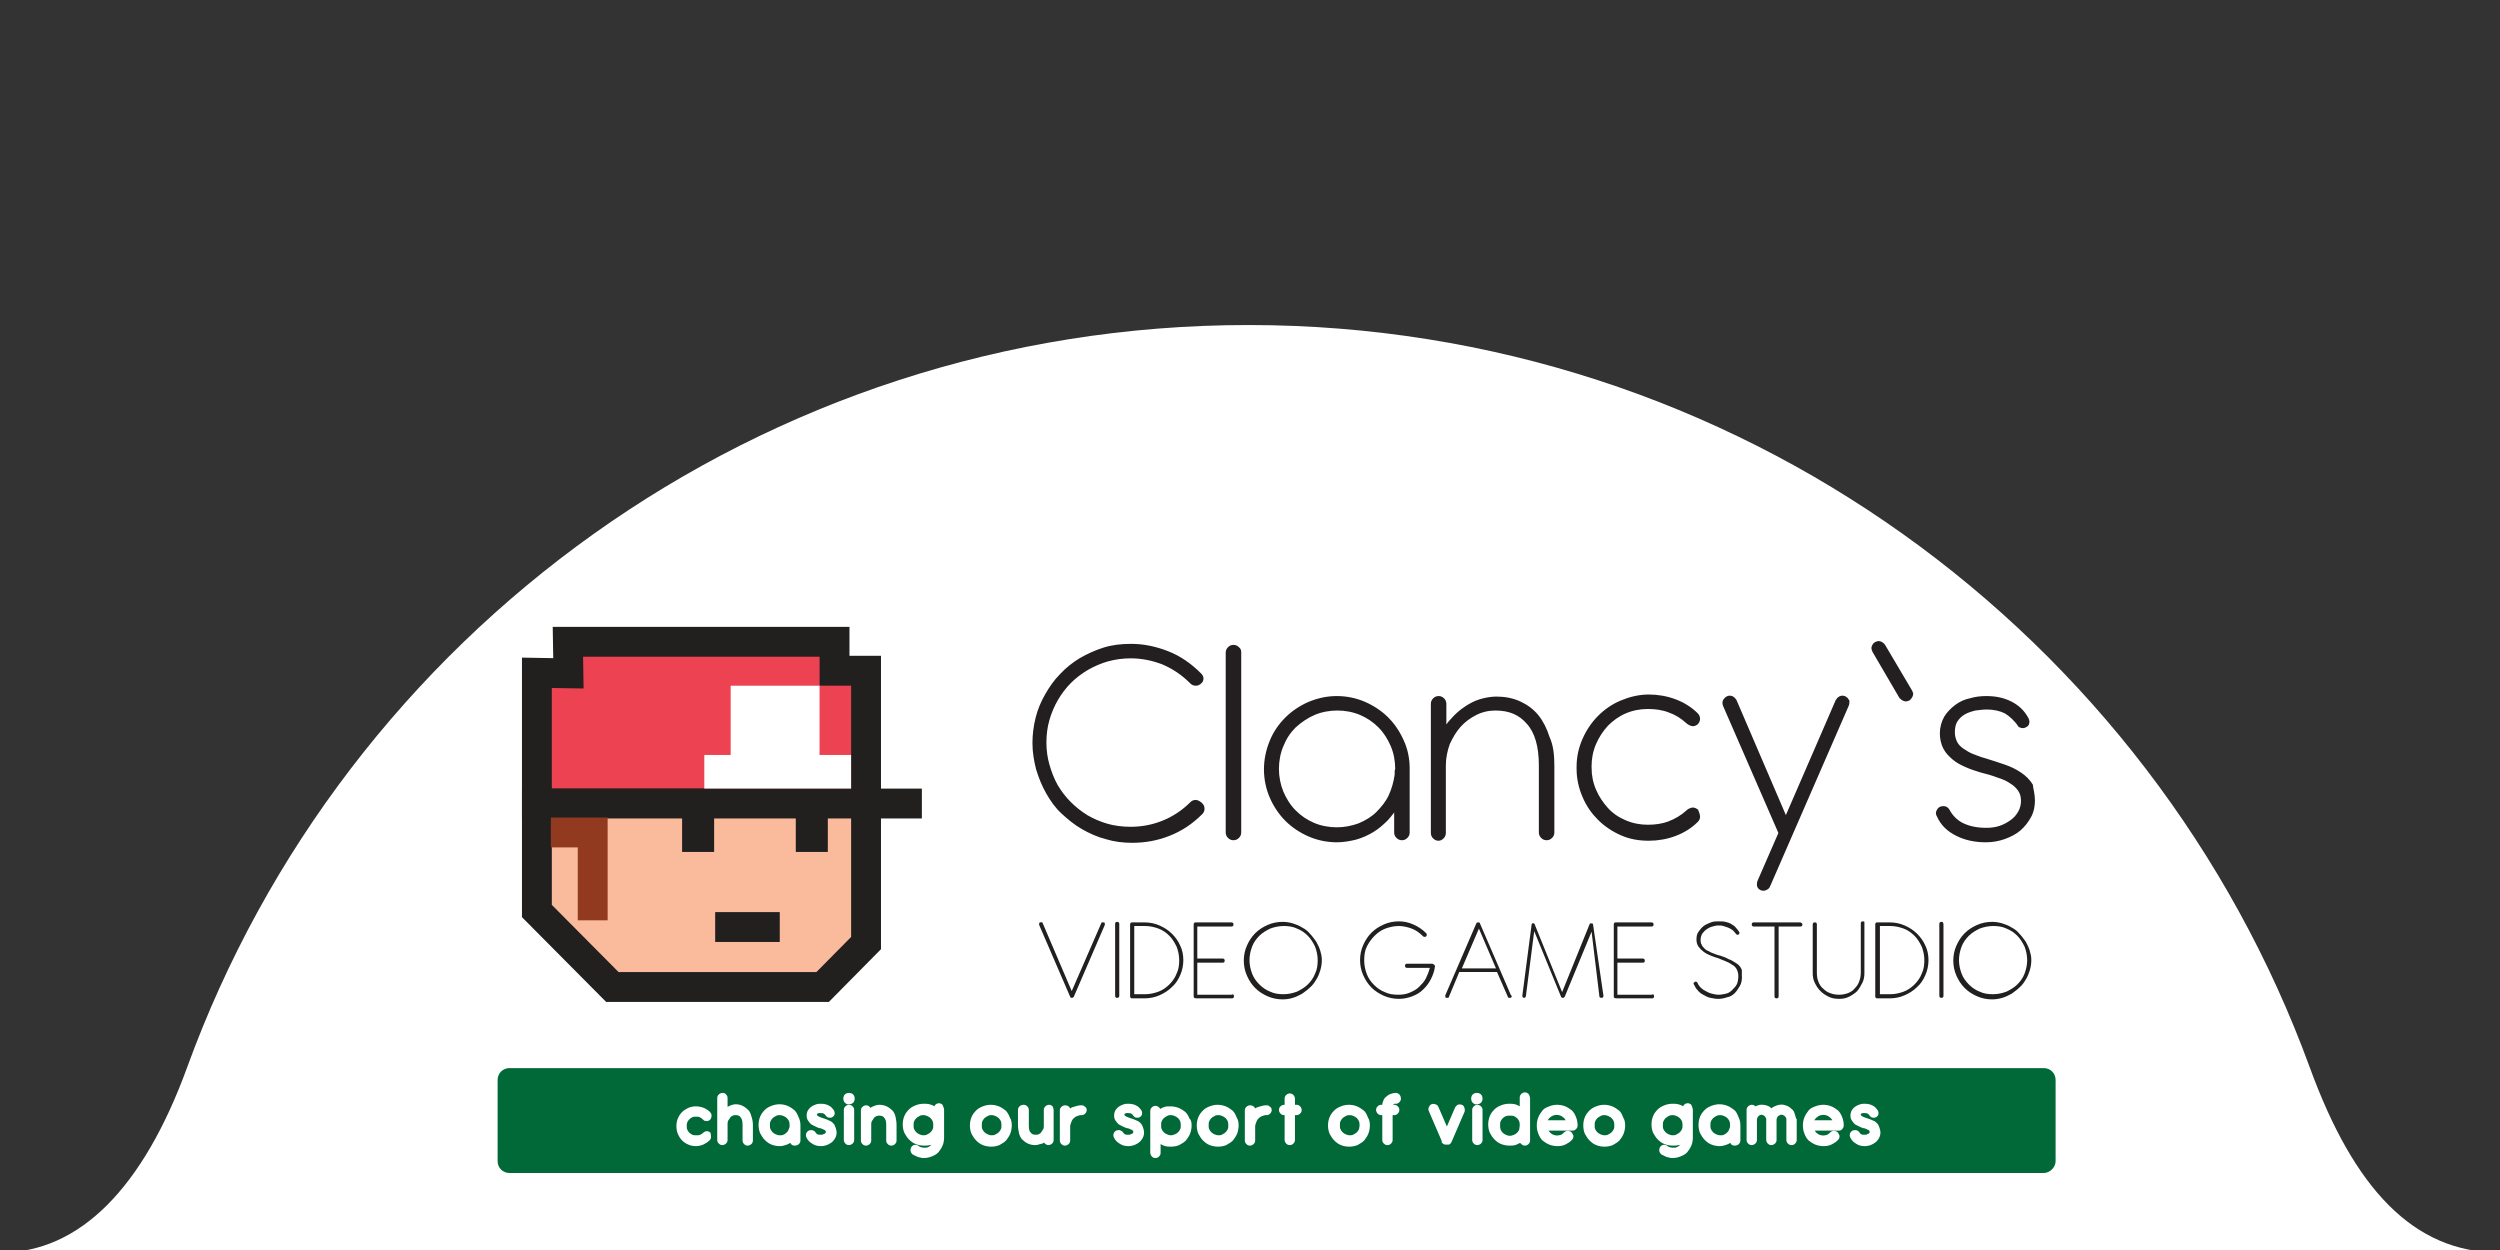 <?xml version="1.0" encoding="utf-8"?>
<!-- Generator: Adobe Illustrator 24.0.1, SVG Export Plug-In . SVG Version: 6.00 Build 0)  -->
<!DOCTYPE svg PUBLIC "-//W3C//DTD SVG 1.1//EN" "http://www.w3.org/Graphics/SVG/1.1/DTD/svg11.dtd">
<svg version="1.1" id="Layer_1" xmlns:x="http://ns.adobe.com/Extensibility/1.0/" xmlns:i="http://ns.adobe.com/AdobeIllustrator/10.0/" xmlns:graph="http://ns.adobe.com/Graphs/1.0/"
	 xmlns="http://www.w3.org/2000/svg" xmlns:xlink="http://www.w3.org/1999/xlink" x="0px" y="0px" viewBox="0 0 483.8 241.9"
	 style="enable-background:new 0 0 483.8 241.9;" xml:space="preserve">
<rect x="0" y="0" width="483.8" height="241.9" fill="#333333" stroke="none"/>
<style type="text/css">
	.st0{display:none;fill:#DF3800;stroke:#000000;stroke-width:1.225;stroke-miterlimit:10;}
	.st1{display:none;fill:#FFFFFF;}
	.st2{fill:#FFFFFF;}
	.st3{fill:#016937;}
	.st4{fill:#ED4251;stroke:#221F1F;stroke-width:5.778;stroke-miterlimit:10;}
	.st5{fill:#FABB9D;stroke:#221F1F;stroke-width:5.778;stroke-miterlimit:10;}
	.st6{fill:none;stroke:#221F1F;stroke-width:5.778;stroke-miterlimit:10;}
	.st7{fill:#FAB891;stroke:#221F1F;stroke-width:6.933;stroke-miterlimit:10;}
	.st8{fill:none;stroke:#913A1F;stroke-width:5.778;stroke-miterlimit:10;}
	.st9{fill:#221F1F;}
	.st10{fill:#231F20;stroke:#231F20;stroke-width:1.001;stroke-miterlimit:10;}
</style>
<rect x="0.1" class="st0" width="483.6" height="242.4"/>
<path class="st1" d="M1.6,282.2c13.8-120.5,116.1-214,240.3-214s226.5,93.6,240.3,214"/>
<path class="st1" d="M0.1,242.4c25.9,0,35.5-70.3,75.9-108.5c43.3-40.8,101.7-65.8,165.9-65.8c67.8,0,129.1,27.9,173,72.8
	c36.5,37.4,48.1,101.4,68.8,101.4"/>
<path class="st1" d="M23,281.4c0-120.7,97.8-218.5,218.5-218.5s218.5,97.8,218.5,218.5"/>
<path class="st2" d="M0.1,242.4c15.3,0,27.6-12.5,36.1-35.8c30.5-83.9,111-143.7,205.4-143.7S416.4,122.8,447,206.6
	c8.5,23.3,20,35.8,36.7,35.8"/>
<g id="logo">
	<g>
		<g>
			<path class="st3" d="M395.5,227H98.6c-1.3,0-2.3-1-2.3-2.3v-15.7c0-1.3,1-2.3,2.3-2.3h296.9c1.3,0,2.3,1,2.3,2.3v15.7
				C397.8,225.9,396.7,227,395.5,227z"/>
		</g>
		<g>
			<path class="st2" d="M137.6,220c0,0.3-0.1,0.5-0.3,0.7c0,0,0,0,0,0c-0.3,0.3-0.8,0.6-1.2,0.8c-0.5,0.2-1,0.3-1.4,0.3
				c-0.5,0-1.1-0.1-1.5-0.3c-0.5-0.2-0.9-0.5-1.2-0.8c-0.4-0.4-0.6-0.8-0.8-1.2c-0.2-0.5-0.3-1-0.3-1.5c0,0,0,0,0,0c0,0,0,0,0-0.1
				c0-0.5,0.1-1.1,0.3-1.5c0.2-0.5,0.5-0.9,0.8-1.2c0.4-0.4,0.8-0.6,1.2-0.8c0.9-0.4,2-0.4,3,0c0.5,0.2,0.9,0.5,1.2,0.8c0,0,0,0,0,0
				c0.2,0.2,0.3,0.4,0.3,0.7c0,0.3-0.1,0.6-0.3,0.8c-0.3,0.3-0.7,0.3-1,0.2c-0.1,0-0.2-0.1-0.3-0.2c0,0-0.1,0-0.1-0.1
				c-0.2-0.2-0.4-0.3-0.6-0.4c-0.2-0.1-0.4-0.1-0.7-0.1c-0.3,0-0.5,0-0.7,0.1c-0.2,0.1-0.4,0.2-0.6,0.4c-0.2,0.2-0.3,0.4-0.4,0.6
				c-0.1,0.2-0.1,0.5-0.1,0.7c0,0,0,0,0,0c0,0,0,0,0,0c0,0.3,0,0.5,0.1,0.7c0.1,0.2,0.2,0.4,0.4,0.6s0.4,0.3,0.6,0.4
				c0.2,0.1,0.5,0.1,0.8,0.1c0.2,0,0.5,0,0.7-0.1c0.2-0.1,0.4-0.2,0.6-0.4c0,0,0,0,0,0c0.1-0.1,0.2-0.2,0.3-0.2
				c0.4-0.2,0.7-0.1,1.1,0.2C137.5,219.4,137.6,219.7,137.6,220z"/>
			<path class="st2" d="M145.7,217.7v3c0,0.3-0.1,0.5-0.3,0.7c-0.2,0.2-0.5,0.3-0.7,0.3c-0.3,0-0.5-0.1-0.7-0.3
				c-0.2-0.2-0.3-0.4-0.3-0.7v-3c0-0.7-0.1-1.2-0.4-1.5c-0.1-0.2-0.4-0.4-0.9-0.4c-0.2,0-0.4,0-0.6,0.1c-0.2,0.1-0.4,0.2-0.5,0.4
				c-0.1,0.2-0.3,0.4-0.4,0.6c-0.1,0.2-0.1,0.5-0.1,0.7v3c0,0.3-0.1,0.5-0.3,0.7c-0.2,0.2-0.5,0.3-0.7,0.3c-0.3,0-0.5-0.1-0.7-0.3
				c-0.2-0.2-0.3-0.4-0.3-0.7v-8.1c0-0.3,0.1-0.5,0.3-0.7c0.2-0.2,0.5-0.3,0.7-0.3c0.3,0,0.6,0.1,0.7,0.3c0.2,0.2,0.3,0.4,0.3,0.7
				v1.7c0.2-0.1,0.4-0.2,0.6-0.3c0.3-0.1,0.6-0.2,1-0.2c0.5,0,0.9,0.1,1.3,0.3c0.4,0.2,0.8,0.5,1.1,0.8c0.3,0.3,0.5,0.8,0.6,1.2
				C145.6,216.6,145.7,217.1,145.7,217.7z"/>
			<path class="st2" d="M154.9,217.8v2.9c0,0.3-0.1,0.5-0.3,0.7c-0.2,0.2-0.5,0.3-0.8,0.3c-0.3,0-0.6-0.1-0.7-0.3
				c-0.1-0.1-0.1-0.1-0.1-0.2c0,0,0,0-0.1,0c-0.3,0.2-0.6,0.3-0.9,0.4c-0.3,0.1-0.7,0.2-1.1,0.2c-0.5,0-1.1-0.1-1.6-0.3
				c-0.5-0.2-0.9-0.5-1.3-0.9s-0.6-0.8-0.9-1.3c-0.2-0.5-0.3-1-0.3-1.6c0-0.6,0.1-1.1,0.3-1.6c0.2-0.5,0.5-0.9,0.9-1.3
				c0.4-0.4,0.8-0.6,1.3-0.8c1-0.4,2.1-0.4,3.1,0c0.5,0.2,0.9,0.5,1.3,0.8c0.4,0.4,0.6,0.8,0.8,1.3
				C154.8,216.7,154.9,217.2,154.9,217.8z M152.8,217.8c0-0.3,0-0.5-0.1-0.8c-0.1-0.2-0.2-0.4-0.4-0.6c-0.2-0.2-0.4-0.3-0.6-0.4
				c-0.2-0.1-0.5-0.2-0.8-0.2c-0.3,0-0.5,0-0.8,0.2c-0.2,0.1-0.4,0.2-0.6,0.4c-0.2,0.2-0.3,0.4-0.4,0.6c-0.1,0.2-0.1,0.5-0.1,0.8
				c0,0.3,0,0.5,0.1,0.7c0.1,0.2,0.2,0.4,0.4,0.6c0.2,0.2,0.4,0.3,0.6,0.4c0.2,0.1,0.5,0.2,0.8,0.2c0.3,0,0.5,0,0.7-0.1
				c0.2-0.1,0.4-0.2,0.6-0.4c0.2-0.2,0.3-0.3,0.4-0.6c0.1-0.2,0.2-0.4,0.2-0.7c0,0,0-0.1,0-0.1C152.8,217.9,152.8,217.9,152.8,217.8
				C152.8,217.8,152.8,217.8,152.8,217.8z"/>
			<path class="st2" d="M161.9,219.2c0,0.4-0.1,0.7-0.3,1.1c-0.2,0.3-0.4,0.6-0.7,0.8c-0.3,0.2-0.6,0.4-0.9,0.5
				c-0.3,0.1-0.7,0.2-1.1,0.2c-0.6,0-1.1-0.1-1.6-0.4c-0.5-0.3-0.9-0.6-1.2-1.2c-0.1-0.2-0.2-0.5-0.1-0.8c0.1-0.3,0.3-0.5,0.5-0.6
				c0.2-0.1,0.4-0.1,0.7-0.1c0.2,0.1,0.5,0.2,0.6,0.4c0,0,0,0.1,0.1,0.1c0.1,0.2,0.2,0.3,0.3,0.3c0.2,0.1,0.4,0.1,0.7,0.1
				c0.1,0,0.3,0,0.4-0.1c0.1,0,0.2-0.1,0.3-0.1c0.1-0.1,0.1-0.1,0.2-0.2c0,0,0-0.1,0-0.2c0,0,0-0.1,0-0.1c0-0.1-0.1-0.1-0.2-0.2
				c-0.1-0.1-0.3-0.1-0.4-0.2c-0.2-0.1-0.5-0.2-0.7-0.2c0,0,0,0,0,0c-0.3-0.1-0.5-0.2-0.7-0.3c-0.3-0.1-0.5-0.3-0.8-0.4
				c-0.2-0.2-0.4-0.4-0.6-0.7c-0.2-0.3-0.3-0.6-0.3-1c0-0.4,0.1-0.8,0.3-1.1c0.2-0.3,0.4-0.5,0.7-0.7c0.3-0.2,0.6-0.3,0.9-0.4
				c0.3-0.1,0.6-0.1,0.9-0.1c0.5,0,1,0.1,1.4,0.3c0.5,0.2,0.8,0.6,1.1,1c0.2,0.4,0.2,0.9-0.2,1.2c-0.1,0.1-0.3,0.2-0.5,0.2
				c-0.3,0-0.5,0-0.7-0.2c-0.1-0.1-0.1-0.1-0.2-0.2c-0.1-0.2-0.2-0.3-0.4-0.4c-0.2-0.1-0.5-0.1-0.9-0.1c-0.1,0-0.2,0.1-0.3,0.1
				c0,0-0.1,0.1-0.1,0.1c0,0,0,0,0,0.1c0,0.1,0,0.1,0,0.1c0,0,0.1,0.1,0.1,0.1c0.1,0.1,0.2,0.1,0.3,0.2c0.2,0.1,0.3,0.1,0.5,0.2
				c0.3,0.1,0.6,0.2,0.9,0.3c0.3,0.1,0.6,0.3,0.9,0.4c0.3,0.2,0.5,0.4,0.7,0.7C161.8,218.4,161.9,218.8,161.9,219.2z"/>
			<path class="st2" d="M163.5,213.4c-0.2-0.2-0.3-0.5-0.3-0.8c0-0.3,0.1-0.6,0.3-0.8c0.2-0.2,0.5-0.3,0.8-0.3
				c0.3,0,0.6,0.1,0.8,0.3c0.2,0.2,0.3,0.5,0.3,0.8c0,0.3-0.1,0.6-0.3,0.8c-0.2,0.2-0.5,0.3-0.8,0.3
				C164,213.8,163.7,213.6,163.5,213.4z M165,214.1c0.2,0.2,0.3,0.4,0.3,0.7v5.8c0,0.3-0.1,0.5-0.3,0.7c-0.2,0.2-0.5,0.3-0.7,0.3
				c-0.3,0-0.5-0.1-0.7-0.3c-0.2-0.2-0.3-0.4-0.3-0.7v-5.8c0-0.3,0.1-0.5,0.3-0.7c0.2-0.2,0.5-0.3,0.7-0.3
				C164.6,213.8,164.8,213.9,165,214.1z"/>
			<path class="st2" d="M173.5,217.7v3c0,0.3-0.1,0.5-0.3,0.7c-0.2,0.2-0.5,0.3-0.7,0.3c-0.3,0-0.5-0.1-0.7-0.3
				c-0.2-0.2-0.3-0.4-0.3-0.7v-3c0-0.7-0.1-1.1-0.4-1.4c-0.1-0.2-0.4-0.4-0.9-0.4c-0.2,0-0.4,0-0.6,0.1c-0.2,0.1-0.4,0.2-0.5,0.4
				c-0.1,0.2-0.3,0.4-0.4,0.6c-0.1,0.2-0.1,0.5-0.1,0.7v3c0,0.3-0.1,0.5-0.3,0.7c-0.2,0.2-0.5,0.3-0.7,0.3c-0.3,0-0.5-0.1-0.7-0.3
				c-0.2-0.2-0.3-0.4-0.3-0.7v-5.8c0-0.3,0.1-0.5,0.3-0.7c0.2-0.2,0.5-0.3,0.7-0.3c0.3,0,0.5,0.1,0.7,0.3c0.1,0.1,0.1,0.1,0.1,0.2
				c0.2-0.1,0.5-0.3,0.8-0.4c0.3-0.1,0.6-0.2,1-0.2c0.5,0,0.9,0.1,1.4,0.3c0.4,0.2,0.8,0.5,1.1,0.8c0.3,0.3,0.5,0.8,0.6,1.2
				C173.4,216.6,173.5,217.1,173.5,217.7z"/>
			<path class="st2" d="M182.7,214.8v5.3c0,0.6-0.1,1.2-0.3,1.6c-0.2,0.5-0.5,0.9-0.8,1.3c-0.4,0.4-0.8,0.6-1.3,0.8
				c-0.5,0.2-1,0.3-1.5,0.3c-0.2,0-0.5,0-0.7-0.1c-0.2,0-0.5-0.1-0.7-0.2c-0.2-0.1-0.4-0.2-0.6-0.3c0,0,0,0,0,0
				c-0.1,0-0.2-0.1-0.3-0.2l0,0c-0.2-0.2-0.3-0.5-0.3-0.7c0-0.3,0.1-0.6,0.3-0.8c0.3-0.3,0.7-0.3,1-0.2c0.1,0,0.2,0.1,0.3,0.2
				c0.2,0.1,0.3,0.2,0.4,0.2c0.3,0.1,0.5,0.1,0.7,0.1c0.3,0,0.5,0,0.7-0.1c0.2-0.1,0.4-0.2,0.6-0.4c0,0,0,0,0.1-0.1
				c-0.1,0.1-0.3,0.1-0.4,0.1c-0.3,0.1-0.7,0.1-1.1,0.1c-0.5,0-1.1-0.1-1.6-0.3c-0.5-0.2-0.9-0.5-1.3-0.9c-0.4-0.4-0.6-0.8-0.9-1.3
				c-0.2-0.5-0.3-1-0.3-1.6c0-0.6,0.1-1.1,0.3-1.6c0.2-0.5,0.5-0.9,0.9-1.3c0.4-0.4,0.8-0.6,1.3-0.8c0.5-0.2,1-0.3,1.6-0.3
				c0.4,0,0.7,0,1.1,0.1c0.3,0.1,0.7,0.2,0.9,0.4c0,0,0,0,0,0c0.1-0.1,0.1-0.2,0.2-0.3c0.4-0.4,1-0.4,1.4,0
				C182.6,214.3,182.7,214.5,182.7,214.8z M180.6,217.8c0-0.3,0-0.5-0.1-0.8c-0.1-0.2-0.2-0.4-0.4-0.6c-0.2-0.2-0.4-0.3-0.6-0.4
				c-0.2-0.1-0.5-0.2-0.8-0.2c-0.3,0-0.5,0-0.8,0.2c-0.2,0.1-0.4,0.2-0.6,0.4c-0.2,0.2-0.3,0.4-0.4,0.6c-0.1,0.2-0.1,0.5-0.1,0.8
				c0,0.3,0,0.5,0.1,0.7c0.1,0.2,0.2,0.4,0.4,0.6c0.2,0.2,0.4,0.3,0.6,0.4c0.2,0.1,0.5,0.2,0.8,0.2c0.3,0,0.5,0,0.8-0.2
				c0.2-0.1,0.4-0.2,0.6-0.4c0.2-0.2,0.3-0.4,0.4-0.6C180.6,218.3,180.6,218.1,180.6,217.8z"/>
			<path class="st2" d="M195.8,217.8c0,0.5-0.1,1.1-0.3,1.6c-0.2,0.5-0.5,0.9-0.8,1.3c-0.4,0.4-0.8,0.6-1.3,0.9
				c-0.5,0.2-1,0.3-1.6,0.3c-0.5,0-1.1-0.1-1.6-0.3c-0.5-0.2-0.9-0.5-1.3-0.9s-0.6-0.8-0.9-1.3c-0.2-0.5-0.3-1-0.3-1.6
				c0-0.6,0.1-1.1,0.3-1.6c0.2-0.5,0.5-0.9,0.9-1.3c0.4-0.4,0.8-0.6,1.3-0.8c1-0.4,2.1-0.4,3.1,0c0.5,0.2,0.9,0.5,1.3,0.8
				c0.4,0.4,0.6,0.8,0.8,1.3C195.7,216.7,195.8,217.2,195.8,217.8z M193.8,217.8c0-0.3,0-0.5-0.1-0.8c-0.1-0.2-0.2-0.4-0.4-0.6
				c-0.2-0.2-0.4-0.3-0.6-0.4c-0.2-0.1-0.5-0.2-0.8-0.2c-0.3,0-0.5,0-0.8,0.2c-0.2,0.1-0.4,0.2-0.6,0.4c-0.2,0.2-0.3,0.4-0.4,0.6
				c-0.1,0.2-0.1,0.5-0.1,0.8c0,0.3,0,0.5,0.1,0.7c0.1,0.2,0.2,0.4,0.4,0.6c0.2,0.2,0.4,0.3,0.6,0.4c0.2,0.1,0.5,0.2,0.8,0.2
				c0.3,0,0.5,0,0.8-0.2c0.2-0.1,0.4-0.2,0.6-0.4c0.2-0.2,0.3-0.4,0.4-0.6C193.8,218.3,193.8,218.1,193.8,217.8z"/>
			<path class="st2" d="M203.9,214.8v5.8c0,0.3-0.1,0.5-0.3,0.7c-0.2,0.2-0.5,0.3-0.7,0.3s-0.5-0.1-0.7-0.3
				c-0.1-0.1-0.1-0.1-0.1-0.2c-0.2,0.1-0.5,0.3-0.8,0.3c-0.3,0.1-0.6,0.2-1,0.2c-0.5,0-0.9-0.1-1.4-0.3c-0.4-0.2-0.8-0.5-1.1-0.8
				c-0.3-0.3-0.5-0.8-0.6-1.2c-0.1-0.5-0.2-1-0.2-1.5v-3c0-0.3,0.1-0.5,0.3-0.7c0.2-0.2,0.5-0.3,0.8-0.3c0.3,0,0.5,0.1,0.7,0.3
				c0.2,0.2,0.3,0.4,0.3,0.7v3c0,0.7,0.1,1.2,0.4,1.4c0.1,0.2,0.4,0.4,0.9,0.4c0.2,0,0.4,0,0.6-0.1c0.2-0.1,0.4-0.2,0.5-0.4
				c0.1-0.2,0.3-0.4,0.4-0.6c0.1-0.2,0.1-0.5,0.1-0.7v-3c0-0.3,0.1-0.5,0.3-0.7c0.2-0.2,0.5-0.3,0.7-0.3c0.3,0,0.5,0.1,0.7,0.3
				C203.8,214.3,203.9,214.6,203.9,214.8z"/>
			<path class="st2" d="M210.3,214.8c0,0.3-0.1,0.5-0.3,0.7c-0.2,0.2-0.4,0.3-0.7,0.3h-0.1c-0.3,0-0.5,0.1-0.8,0.2
				c-0.3,0.1-0.5,0.3-0.7,0.5c-0.2,0.2-0.3,0.4-0.4,0.7c-0.1,0.3-0.2,0.5-0.2,0.8v2.7c0,0.3-0.1,0.5-0.3,0.7
				c-0.2,0.2-0.5,0.3-0.7,0.3c-0.3,0-0.5-0.1-0.7-0.3c-0.2-0.2-0.3-0.4-0.3-0.7v-5.8c0-0.3,0.1-0.5,0.3-0.7c0.2-0.2,0.5-0.3,0.7-0.3
				c0.3,0,0.6,0.1,0.8,0.3c0.1,0.1,0.1,0.2,0.2,0.3c0,0,0,0,0,0c0.3-0.2,0.6-0.3,1-0.4c0.4-0.1,0.7-0.2,1.1-0.2c0,0,0,0,0,0
				c0.3,0,0.6,0.1,0.8,0.3C210.2,214.3,210.3,214.6,210.3,214.8z M209.8,214c-0.1-0.1-0.2-0.2-0.4-0.2
				C209.6,213.9,209.7,213.9,209.8,214z"/>
			<path class="st2" d="M221.4,219.2c0,0.4-0.1,0.7-0.3,1.1c-0.2,0.3-0.4,0.6-0.7,0.8c-0.3,0.2-0.6,0.4-0.9,0.5
				c-0.3,0.1-0.7,0.2-1.1,0.2c-0.6,0-1.1-0.1-1.6-0.4c-0.5-0.3-0.9-0.6-1.2-1.2c-0.1-0.2-0.2-0.5-0.1-0.8c0.1-0.3,0.3-0.5,0.5-0.6
				c0.2-0.1,0.4-0.1,0.7-0.1c0.2,0.1,0.5,0.2,0.6,0.4c0,0,0,0.1,0.1,0.1c0.1,0.2,0.2,0.3,0.3,0.3c0.2,0.1,0.4,0.1,0.7,0.1
				c0.1,0,0.3,0,0.4-0.1c0.1,0,0.2-0.1,0.3-0.1c0.1-0.1,0.1-0.1,0.2-0.2c0,0,0-0.1,0-0.2c0,0,0-0.1,0-0.1c0-0.1-0.1-0.1-0.2-0.2
				c-0.1-0.1-0.3-0.1-0.4-0.2c-0.2-0.1-0.5-0.2-0.7-0.2c0,0,0,0,0,0c-0.3-0.1-0.5-0.2-0.7-0.3c-0.3-0.1-0.5-0.3-0.8-0.4
				c-0.2-0.2-0.4-0.4-0.6-0.7c-0.2-0.3-0.3-0.6-0.3-1c0-0.4,0.1-0.8,0.3-1.1c0.2-0.3,0.4-0.5,0.7-0.7c0.3-0.2,0.6-0.3,0.9-0.4
				c0.3-0.1,0.6-0.1,0.9-0.1c0.5,0,1,0.1,1.4,0.3c0.5,0.2,0.8,0.6,1.1,1c0.2,0.4,0.2,0.9-0.2,1.2c-0.1,0.1-0.3,0.2-0.5,0.2
				c-0.3,0-0.5,0-0.7-0.2c-0.1-0.1-0.1-0.1-0.2-0.2c-0.1-0.2-0.2-0.3-0.4-0.4c-0.2-0.1-0.5-0.1-0.9-0.1c-0.1,0-0.2,0.1-0.3,0.1
				c0,0-0.1,0.1-0.1,0.1c0,0,0,0,0,0.1c0,0.1,0,0.1,0,0.1c0,0,0.1,0.1,0.1,0.1c0.1,0.1,0.2,0.1,0.3,0.2c0.2,0.1,0.3,0.1,0.5,0.2
				c0.3,0.1,0.6,0.2,0.9,0.3c0.3,0.1,0.6,0.3,0.9,0.4c0.3,0.2,0.5,0.4,0.7,0.7C221.3,218.4,221.4,218.8,221.4,219.2z"/>
			<path class="st2" d="M230.6,217.8c0,0.5-0.1,1.1-0.3,1.6c-0.2,0.5-0.5,0.9-0.8,1.3c-0.4,0.4-0.8,0.6-1.3,0.9
				c-0.5,0.2-1,0.3-1.6,0.3c-0.4,0-0.7,0-1.1-0.1c-0.3-0.1-0.6-0.2-0.9-0.4v1.7c0,0.3-0.1,0.5-0.3,0.7c-0.2,0.2-0.4,0.3-0.7,0.3
				c-0.3,0-0.5-0.1-0.7-0.3c-0.2-0.2-0.3-0.5-0.3-0.7v-8.1c0-0.3,0.1-0.5,0.3-0.7c0.4-0.4,1-0.4,1.4,0c0.1,0.1,0.2,0.2,0.2,0.3
				c0,0,0,0,0,0c0.3-0.2,0.6-0.3,0.9-0.4c0.3-0.1,0.7-0.1,1.1-0.1c0.5,0,1.1,0.1,1.6,0.3c0.5,0.2,0.9,0.5,1.3,0.8
				c0.4,0.4,0.6,0.8,0.8,1.3C230.5,216.7,230.6,217.2,230.6,217.8z M228.5,217.8c0-0.3,0-0.5-0.1-0.8c-0.1-0.2-0.2-0.4-0.4-0.6
				s-0.4-0.3-0.6-0.4c-0.2-0.1-0.5-0.2-0.8-0.2c-0.3,0-0.5,0-0.8,0.2c-0.2,0.1-0.4,0.2-0.6,0.4c-0.2,0.2-0.3,0.4-0.4,0.6
				c-0.1,0.2-0.1,0.5-0.1,0.8c0,0.3,0,0.5,0.1,0.7c0.1,0.2,0.2,0.4,0.4,0.6c0.2,0.2,0.4,0.3,0.6,0.4c0.2,0.1,0.5,0.2,0.8,0.2
				c0.3,0,0.5-0.1,0.8-0.2c0.2-0.1,0.4-0.2,0.6-0.4c0.2-0.2,0.3-0.4,0.4-0.6C228.5,218.3,228.5,218.1,228.5,217.8z"/>
			<path class="st2" d="M239.7,217.8c0,0.5-0.1,1.1-0.3,1.6c-0.2,0.5-0.5,0.9-0.8,1.3c-0.4,0.4-0.8,0.6-1.3,0.9
				c-0.5,0.2-1,0.3-1.6,0.3c-0.5,0-1.1-0.1-1.6-0.3c-0.5-0.2-0.9-0.5-1.3-0.9s-0.6-0.8-0.9-1.3c-0.2-0.5-0.3-1-0.3-1.6
				c0-0.6,0.1-1.1,0.3-1.6c0.2-0.5,0.5-0.9,0.9-1.3c0.4-0.4,0.8-0.6,1.3-0.8c1-0.4,2.1-0.4,3.1,0c0.5,0.2,0.9,0.5,1.3,0.8
				c0.4,0.4,0.6,0.8,0.8,1.3C239.6,216.7,239.7,217.2,239.7,217.8z M237.7,217.8c0-0.3,0-0.5-0.1-0.8c-0.1-0.2-0.2-0.4-0.4-0.6
				c-0.2-0.2-0.4-0.3-0.6-0.4c-0.2-0.1-0.5-0.2-0.8-0.2c-0.3,0-0.5,0-0.8,0.2c-0.2,0.1-0.4,0.2-0.6,0.4c-0.2,0.2-0.3,0.4-0.4,0.6
				c-0.1,0.2-0.1,0.5-0.1,0.8c0,0.3,0,0.5,0.1,0.7c0.1,0.2,0.2,0.4,0.4,0.6c0.2,0.2,0.4,0.3,0.6,0.4c0.2,0.1,0.5,0.2,0.8,0.2
				c0.3,0,0.5,0,0.8-0.2c0.2-0.1,0.4-0.2,0.6-0.4c0.2-0.2,0.3-0.4,0.4-0.6C237.7,218.3,237.7,218.1,237.7,217.8z"/>
			<path class="st2" d="M246.1,214.8c0,0.3-0.1,0.5-0.3,0.7c-0.2,0.2-0.4,0.3-0.7,0.3H245c-0.3,0-0.5,0.1-0.8,0.2
				c-0.3,0.1-0.5,0.3-0.7,0.5c-0.2,0.2-0.3,0.4-0.4,0.7c-0.1,0.3-0.2,0.5-0.2,0.8v2.7c0,0.3-0.1,0.5-0.3,0.7
				c-0.2,0.2-0.5,0.3-0.7,0.3c-0.3,0-0.5-0.1-0.7-0.3c-0.2-0.2-0.3-0.4-0.3-0.7v-5.8c0-0.3,0.1-0.5,0.3-0.7c0.2-0.2,0.5-0.3,0.7-0.3
				c0.3,0,0.6,0.1,0.8,0.3c0.1,0.1,0.1,0.2,0.2,0.3c0,0,0,0,0,0c0.3-0.2,0.6-0.3,1-0.4c0.4-0.1,0.7-0.2,1.1-0.2c0,0,0,0,0,0
				c0.3,0,0.6,0.1,0.8,0.3C246,214.3,246.1,214.6,246.1,214.8z M245.6,214c-0.1-0.1-0.2-0.2-0.4-0.2
				C245.4,213.9,245.5,213.9,245.6,214z"/>
			<path class="st2" d="M251.9,214.8c0,0.3-0.1,0.5-0.3,0.7c-0.2,0.2-0.4,0.3-0.7,0.3h-0.3v4.8c0,0.3-0.1,0.5-0.3,0.7
				c-0.2,0.2-0.4,0.3-0.7,0.3c-0.3,0-0.5-0.1-0.7-0.3c-0.2-0.2-0.3-0.5-0.3-0.7v-4.8h-0.1c-0.3,0-0.5-0.1-0.7-0.3
				c-0.2-0.2-0.3-0.5-0.3-0.7c0-0.3,0.1-0.5,0.3-0.7c0.2-0.2,0.5-0.3,0.7-0.3h0.1v-1.2c0-0.3,0.1-0.5,0.3-0.7c0.4-0.4,1-0.4,1.4,0
				c0.2,0.2,0.3,0.5,0.3,0.7v1.2h0.3c0.3,0,0.5,0.1,0.7,0.3C251.8,214.3,251.9,214.6,251.9,214.8z"/>
			<path class="st2" d="M265.1,217.8c0,0.5-0.1,1.1-0.3,1.6c-0.2,0.5-0.5,0.9-0.8,1.3c-0.4,0.4-0.8,0.6-1.3,0.9
				c-0.5,0.2-1,0.3-1.6,0.3s-1.1-0.1-1.6-0.3c-0.5-0.2-0.9-0.5-1.3-0.9s-0.6-0.8-0.9-1.3c-0.2-0.5-0.3-1-0.3-1.6
				c0-0.6,0.1-1.1,0.3-1.6c0.2-0.5,0.5-0.9,0.9-1.3c0.4-0.4,0.8-0.6,1.3-0.8c1-0.4,2.1-0.4,3.1,0c0.5,0.2,0.9,0.5,1.3,0.8
				s0.6,0.8,0.8,1.3C265,216.7,265.1,217.2,265.1,217.8z M263.1,217.8c0-0.3,0-0.5-0.1-0.8c-0.1-0.2-0.2-0.4-0.4-0.6
				s-0.4-0.3-0.6-0.4c-0.2-0.1-0.5-0.2-0.8-0.2c-0.3,0-0.5,0-0.8,0.2c-0.2,0.1-0.4,0.2-0.6,0.4c-0.2,0.2-0.3,0.4-0.4,0.6
				c-0.1,0.2-0.1,0.5-0.1,0.8c0,0.3,0,0.5,0.1,0.7c0.1,0.2,0.2,0.4,0.4,0.6c0.2,0.2,0.4,0.3,0.6,0.4c0.2,0.1,0.5,0.2,0.8,0.2
				s0.5,0,0.8-0.2c0.2-0.1,0.4-0.2,0.6-0.4c0.2-0.2,0.3-0.4,0.4-0.6C263,218.3,263.1,218.1,263.1,217.8z"/>
			<path class="st2" d="M269.7,213.7c0,0-0.1,0.1-0.1,0.1h0.2c0.3,0,0.5,0.1,0.7,0.3c0.2,0.2,0.3,0.4,0.3,0.7c0,0.3-0.1,0.5-0.3,0.7
				s-0.4,0.3-0.7,0.3h-0.3v4.8c0,0.3-0.1,0.5-0.3,0.7c-0.2,0.2-0.4,0.3-0.7,0.3c-0.3,0-0.5-0.1-0.7-0.3c-0.2-0.2-0.3-0.4-0.3-0.7
				v-4.8h-0.2c-0.3,0-0.5-0.1-0.7-0.3c-0.2-0.2-0.3-0.5-0.3-0.7c0-0.3,0.1-0.5,0.3-0.7c0.2-0.2,0.4-0.3,0.7-0.3h0.2
				c0-0.3,0.1-0.5,0.2-0.8c0.1-0.3,0.3-0.6,0.6-0.8c0.2-0.2,0.5-0.4,0.8-0.5c0.3-0.1,0.7-0.2,1-0.2c0.3,0,0.5,0.1,0.7,0.3
				c0.2,0.2,0.3,0.5,0.3,0.8c0,0.3-0.1,0.5-0.3,0.7c-0.2,0.2-0.4,0.3-0.6,0.3l-0.1,0c-0.1,0-0.2,0-0.2,0
				C269.8,213.6,269.8,213.6,269.7,213.7z"/>
			<path class="st2" d="M283.4,215.2l-2.5,5.8c-0.1,0.1-0.1,0.2-0.2,0.3c-0.1,0.1-0.2,0.2-0.4,0.2c-0.1,0-0.1,0-0.2,0
				c-0.1,0-0.1,0-0.2,0c-0.1,0-0.1,0-0.2,0c-0.1,0-0.2,0-0.3-0.1c-0.1-0.1-0.2-0.1-0.3-0.2c-0.1-0.1-0.1-0.1-0.1-0.2l0-0.1
				c0,0,0,0,0-0.1l-2.5-5.8c0,0,0,0,0,0c-0.1-0.2-0.1-0.5,0-0.7c0.1-0.3,0.3-0.5,0.5-0.6c0,0,0,0,0,0c0.2-0.1,0.5-0.1,0.8,0
				c0.3,0.1,0.5,0.3,0.6,0.6l1.6,3.7l1.6-3.7c0.1-0.2,0.3-0.4,0.5-0.5c0.2-0.1,0.5-0.1,0.8,0c0,0,0,0,0,0c0.3,0.1,0.4,0.3,0.5,0.6
				C283.5,214.7,283.5,215,283.4,215.2z"/>
			<path class="st2" d="M285,213.4c-0.2-0.2-0.3-0.5-0.3-0.8c0-0.3,0.1-0.6,0.3-0.8s0.5-0.3,0.8-0.3s0.6,0.1,0.8,0.3
				c0.2,0.2,0.3,0.5,0.3,0.8c0,0.3-0.1,0.6-0.3,0.8c-0.2,0.2-0.5,0.3-0.8,0.3C285.5,213.8,285.2,213.6,285,213.4z M286.6,214.1
				c0.2,0.2,0.3,0.4,0.3,0.7v5.8c0,0.3-0.1,0.5-0.3,0.7c-0.2,0.2-0.5,0.3-0.7,0.3c-0.3,0-0.5-0.1-0.7-0.3c-0.2-0.2-0.3-0.4-0.3-0.7
				v-5.8c0-0.3,0.1-0.5,0.3-0.7c0.2-0.2,0.5-0.3,0.7-0.3C286.1,213.8,286.4,213.9,286.6,214.1z"/>
			<path class="st2" d="M296.1,212.6v8.1c0,0.3-0.1,0.5-0.3,0.7c-0.4,0.4-1,0.4-1.4,0c-0.1-0.1-0.1-0.1-0.2-0.2c0,0,0,0-0.1,0
				c-0.3,0.2-0.6,0.3-0.9,0.4c-0.3,0.1-0.7,0.1-1.1,0.1c-0.5,0-1.1-0.1-1.6-0.3c-0.5-0.2-0.9-0.5-1.3-0.9c-0.4-0.4-0.6-0.8-0.9-1.3
				c-0.2-0.5-0.3-1-0.3-1.6c0-0.5,0.1-1.1,0.3-1.6c0.2-0.5,0.5-0.9,0.9-1.3c0.4-0.4,0.8-0.6,1.3-0.8c0.5-0.2,1-0.3,1.6-0.3
				c0.4,0,0.7,0,1.1,0.1c0.3,0.1,0.6,0.2,0.9,0.4v-1.7c0-0.3,0.1-0.5,0.3-0.7c0.4-0.4,1-0.4,1.4,0C296,212,296.1,212.3,296.1,212.6z
				 M294.1,217.8c0-0.3,0-0.5-0.1-0.8c-0.1-0.2-0.2-0.4-0.4-0.6s-0.4-0.3-0.6-0.4c-0.2-0.1-0.5-0.1-0.8-0.1c-0.3,0-0.5,0-0.8,0.1
				c-0.2,0.1-0.4,0.2-0.6,0.4c-0.2,0.2-0.3,0.4-0.4,0.6c-0.1,0.2-0.1,0.5-0.1,0.8c0,0.3,0,0.5,0.1,0.8c0.1,0.2,0.2,0.4,0.4,0.6
				c0.2,0.2,0.4,0.3,0.6,0.4c0.2,0.1,0.5,0.2,0.8,0.2s0.5-0.1,0.8-0.2c0.2-0.1,0.4-0.2,0.6-0.4c0.2-0.2,0.3-0.4,0.4-0.6
				C294,218.3,294.1,218.1,294.1,217.8z"/>
			<path class="st2" d="M304.3,218.8h-4.6c0.1,0.2,0.2,0.3,0.3,0.4c0.2,0.2,0.4,0.3,0.6,0.4c0.3,0.1,0.7,0.2,1.1,0.1
				c0.1,0,0.3-0.1,0.4-0.1c0.1-0.1,0.2-0.1,0.3-0.2c0,0,0.1,0,0.1-0.1c0.2-0.2,0.6-0.6,1.2-0.4l0.1,0c0.2,0.1,0.3,0.2,0.4,0.3
				c0.1,0.2,0.2,0.4,0.3,0.6c0,0.3-0.1,0.6-0.3,0.8c-0.4,0.4-0.7,0.6-1.1,0.8c-0.5,0.3-1.1,0.4-1.7,0.4c-0.5,0-1.1-0.1-1.6-0.3
				c-0.5-0.2-0.9-0.5-1.3-0.8c-0.4-0.4-0.6-0.8-0.8-1.3c-0.2-0.5-0.3-1-0.3-1.6s0.1-1.1,0.3-1.6c0.2-0.5,0.5-0.9,0.8-1.3
				s0.8-0.6,1.3-0.8c1-0.4,2.1-0.4,3.1,0c0.5,0.2,0.9,0.5,1.3,0.8c0.4,0.4,0.6,0.8,0.8,1.3c0.2,0.5,0.3,1,0.3,1.6
				c0,0.3-0.1,0.5-0.3,0.7C304.8,218.7,304.6,218.8,304.3,218.8z M303,216.8c-0.1-0.2-0.2-0.3-0.4-0.5c-0.2-0.2-0.4-0.3-0.6-0.4
				c-0.5-0.2-1-0.2-1.5,0c-0.2,0.1-0.4,0.2-0.6,0.4c-0.1,0.1-0.3,0.3-0.4,0.5H303z"/>
			<path class="st2" d="M314.5,217.8c0,0.5-0.1,1.1-0.3,1.6c-0.2,0.5-0.5,0.9-0.8,1.3c-0.4,0.4-0.8,0.6-1.3,0.9
				c-0.5,0.2-1,0.3-1.6,0.3s-1.1-0.1-1.6-0.3c-0.5-0.2-0.9-0.5-1.3-0.9s-0.6-0.8-0.9-1.3c-0.2-0.5-0.3-1-0.3-1.6
				c0-0.6,0.1-1.1,0.3-1.6c0.2-0.5,0.5-0.9,0.9-1.3c0.4-0.4,0.8-0.6,1.3-0.8c1-0.4,2.1-0.4,3.1,0c0.5,0.2,0.9,0.5,1.3,0.8
				s0.6,0.8,0.8,1.3C314.4,216.7,314.5,217.2,314.5,217.8z M312.4,217.8c0-0.3,0-0.5-0.1-0.8c-0.1-0.2-0.2-0.4-0.4-0.6
				s-0.4-0.3-0.6-0.4c-0.2-0.1-0.5-0.2-0.8-0.2c-0.3,0-0.5,0-0.8,0.2c-0.2,0.1-0.4,0.2-0.6,0.4c-0.2,0.2-0.3,0.4-0.4,0.6
				c-0.1,0.2-0.1,0.5-0.1,0.8c0,0.3,0,0.5,0.1,0.7c0.1,0.2,0.2,0.4,0.4,0.6c0.2,0.2,0.4,0.3,0.6,0.4c0.2,0.1,0.5,0.2,0.8,0.2
				s0.5,0,0.8-0.2c0.2-0.1,0.4-0.2,0.6-0.4c0.2-0.2,0.3-0.4,0.4-0.6C312.4,218.3,312.4,218.1,312.4,217.8z"/>
			<path class="st2" d="M327.6,214.8v5.3c0,0.6-0.1,1.2-0.3,1.6c-0.2,0.5-0.5,0.9-0.8,1.3c-0.4,0.4-0.8,0.6-1.3,0.8
				c-0.5,0.2-1,0.3-1.5,0.3c-0.2,0-0.5,0-0.7-0.1c-0.2,0-0.5-0.1-0.7-0.2c-0.2-0.1-0.4-0.2-0.6-0.3c0,0,0,0,0,0
				c-0.1,0-0.2-0.1-0.3-0.2l0,0c-0.2-0.2-0.3-0.5-0.3-0.7c0-0.3,0.1-0.6,0.3-0.8c0.3-0.3,0.7-0.3,1-0.2c0.1,0,0.2,0.1,0.3,0.2
				c0.2,0.1,0.3,0.2,0.4,0.2c0.3,0.1,0.5,0.1,0.7,0.1c0.3,0,0.5,0,0.7-0.1c0.2-0.1,0.4-0.2,0.6-0.4c0,0,0,0,0.1-0.1
				c-0.1,0.1-0.3,0.1-0.4,0.1c-0.3,0.1-0.7,0.1-1.1,0.1c-0.5,0-1.1-0.1-1.6-0.3c-0.5-0.2-0.9-0.5-1.3-0.9c-0.4-0.4-0.6-0.8-0.9-1.3
				c-0.2-0.5-0.3-1-0.3-1.6c0-0.6,0.1-1.1,0.3-1.6c0.2-0.5,0.5-0.9,0.9-1.3c0.4-0.4,0.8-0.6,1.3-0.8c0.5-0.2,1-0.3,1.6-0.3
				c0.4,0,0.7,0,1.1,0.1c0.3,0.1,0.7,0.2,0.9,0.4c0,0,0,0,0,0c0.1-0.1,0.1-0.2,0.2-0.3c0.4-0.4,1-0.4,1.4,0
				C327.5,214.3,327.6,214.5,327.6,214.8z M325.6,217.8c0-0.3,0-0.5-0.1-0.8c-0.1-0.2-0.2-0.4-0.4-0.6c-0.2-0.2-0.4-0.3-0.6-0.4
				c-0.2-0.1-0.5-0.2-0.8-0.2c-0.3,0-0.5,0-0.8,0.2c-0.2,0.1-0.4,0.2-0.6,0.4c-0.2,0.2-0.3,0.4-0.4,0.6c-0.1,0.2-0.1,0.5-0.1,0.8
				c0,0.3,0,0.5,0.1,0.7c0.1,0.2,0.2,0.4,0.4,0.6c0.2,0.2,0.4,0.3,0.6,0.4c0.2,0.1,0.5,0.2,0.8,0.2s0.5,0,0.8-0.2
				c0.2-0.1,0.4-0.2,0.6-0.4c0.2-0.2,0.3-0.4,0.4-0.6C325.6,218.3,325.6,218.1,325.6,217.8z"/>
			<path class="st2" d="M336.8,217.8v2.9c0,0.3-0.1,0.5-0.3,0.7c-0.2,0.2-0.5,0.3-0.8,0.3c-0.3,0-0.6-0.1-0.7-0.3
				c-0.1-0.1-0.1-0.1-0.1-0.2c0,0,0,0-0.1,0c-0.3,0.2-0.6,0.3-0.9,0.4c-0.3,0.1-0.7,0.2-1.1,0.2c-0.5,0-1.1-0.1-1.6-0.3
				c-0.5-0.2-0.9-0.5-1.3-0.9s-0.6-0.8-0.9-1.3c-0.2-0.5-0.3-1-0.3-1.6c0-0.6,0.1-1.1,0.3-1.6c0.2-0.5,0.5-0.9,0.9-1.3
				c0.4-0.4,0.8-0.6,1.3-0.8c1-0.4,2.1-0.4,3.1,0c0.5,0.2,0.9,0.5,1.3,0.8s0.6,0.8,0.8,1.3C336.7,216.7,336.8,217.2,336.8,217.8z
				 M334.8,217.8c0-0.3,0-0.5-0.1-0.8c-0.1-0.2-0.2-0.4-0.4-0.6c-0.2-0.2-0.4-0.3-0.6-0.4c-0.2-0.1-0.5-0.2-0.8-0.2
				c-0.3,0-0.5,0-0.8,0.2c-0.2,0.1-0.4,0.2-0.6,0.4c-0.2,0.2-0.3,0.4-0.4,0.6c-0.1,0.2-0.1,0.5-0.1,0.8c0,0.3,0,0.5,0.1,0.7
				c0.1,0.2,0.2,0.4,0.4,0.6c0.2,0.2,0.4,0.3,0.6,0.4c0.2,0.1,0.5,0.2,0.8,0.2c0.3,0,0.5,0,0.7-0.1c0.2-0.1,0.4-0.2,0.6-0.4
				c0.2-0.2,0.3-0.3,0.4-0.6c0.1-0.2,0.2-0.4,0.2-0.7c0,0,0-0.1,0-0.1C334.8,217.9,334.8,217.9,334.8,217.8
				C334.8,217.8,334.8,217.8,334.8,217.8z"/>
			<path class="st2" d="M347.7,216.6v4c0,0.3-0.1,0.5-0.3,0.7c-0.2,0.2-0.4,0.3-0.7,0.3c-0.3,0-0.5-0.1-0.7-0.3
				c-0.2-0.2-0.3-0.4-0.3-0.7v-4c0-0.1,0-0.2-0.1-0.3c0-0.1-0.1-0.2-0.2-0.3s-0.2-0.1-0.3-0.2c-0.2-0.1-0.5-0.1-0.7,0
				c-0.1,0.1-0.2,0.1-0.3,0.2c-0.1,0.1-0.2,0.2-0.2,0.3c0,0.1-0.1,0.2-0.1,0.3v4c0,0.3-0.1,0.5-0.3,0.7c-0.2,0.2-0.5,0.3-0.7,0.3
				c-0.3,0-0.5-0.1-0.7-0.3c-0.2-0.2-0.3-0.5-0.3-0.7v-4c0-0.1,0-0.2-0.1-0.3c0-0.1-0.1-0.2-0.2-0.3c-0.1-0.1-0.2-0.1-0.3-0.2
				c-0.2-0.1-0.4-0.1-0.6,0c-0.1,0-0.2,0.1-0.3,0.2c-0.1,0.1-0.2,0.2-0.2,0.3c0,0.1-0.1,0.2-0.1,0.3v4c0,0.3-0.1,0.5-0.3,0.7
				c-0.2,0.2-0.5,0.3-0.7,0.3c-0.3,0-0.5-0.1-0.7-0.3c-0.2-0.2-0.3-0.4-0.3-0.7v-5.8c0-0.3,0.1-0.5,0.3-0.7c0.2-0.2,0.5-0.3,0.7-0.3
				c0.3,0,0.5,0.1,0.7,0.3c0.2-0.1,0.3-0.1,0.5-0.2c0.5-0.2,1.1-0.1,1.6,0c0.3,0.1,0.5,0.2,0.7,0.3c0.1,0.1,0.2,0.2,0.3,0.3
				c0.1-0.1,0.2-0.2,0.4-0.3c0.2-0.1,0.5-0.2,0.7-0.3c0.6-0.2,1.3-0.2,1.9,0.1c0.3,0.1,0.6,0.3,0.9,0.6c0.3,0.2,0.5,0.5,0.6,0.9
				c0.1,0.3,0.2,0.7,0.3,1C347.7,216.5,347.7,216.6,347.7,216.6z"/>
			<path class="st2" d="M355.8,218.8h-4.6c0.1,0.2,0.2,0.3,0.3,0.4c0.2,0.2,0.4,0.3,0.6,0.4c0.3,0.1,0.7,0.2,1.1,0.1
				c0.1,0,0.3-0.1,0.4-0.1c0.1-0.1,0.2-0.1,0.3-0.2c0,0,0.1,0,0.1-0.1c0.2-0.2,0.6-0.6,1.2-0.4l0.1,0c0.2,0.1,0.3,0.2,0.4,0.3
				c0.1,0.2,0.2,0.4,0.3,0.6c0,0.3-0.1,0.6-0.3,0.8c-0.4,0.4-0.7,0.6-1.1,0.8c-0.5,0.3-1.1,0.4-1.7,0.4c-0.5,0-1.1-0.1-1.6-0.3
				c-0.5-0.2-0.9-0.5-1.3-0.8c-0.4-0.4-0.6-0.8-0.8-1.3c-0.2-0.5-0.3-1-0.3-1.6s0.1-1.1,0.3-1.6c0.2-0.5,0.5-0.9,0.8-1.3
				s0.8-0.6,1.3-0.8c1-0.4,2.1-0.4,3.1,0c0.5,0.2,0.9,0.5,1.3,0.8c0.4,0.4,0.6,0.8,0.8,1.3c0.2,0.5,0.3,1,0.3,1.6
				c0,0.3-0.1,0.5-0.3,0.7C356.4,218.7,356.1,218.8,355.8,218.8z M354.6,216.8c-0.1-0.2-0.2-0.3-0.4-0.5c-0.2-0.2-0.4-0.3-0.6-0.4
				c-0.5-0.2-1-0.2-1.5,0c-0.2,0.1-0.4,0.2-0.6,0.4c-0.1,0.1-0.3,0.3-0.4,0.5H354.6z"/>
			<path class="st2" d="M363.9,219.2c0,0.4-0.1,0.7-0.3,1.1c-0.2,0.3-0.4,0.6-0.7,0.8c-0.3,0.2-0.6,0.4-0.9,0.5
				c-0.3,0.1-0.7,0.2-1.1,0.2c-0.6,0-1.1-0.1-1.6-0.4c-0.5-0.3-0.9-0.6-1.2-1.2c-0.1-0.2-0.2-0.5-0.1-0.8c0.1-0.3,0.3-0.5,0.5-0.6
				c0.2-0.1,0.4-0.1,0.7-0.1c0.3,0.1,0.5,0.2,0.6,0.4c0,0,0,0.1,0.1,0.1c0.1,0.2,0.2,0.3,0.3,0.3c0.2,0.1,0.4,0.1,0.7,0.1
				c0.1,0,0.3,0,0.4-0.1c0.1,0,0.2-0.1,0.3-0.1c0.1-0.1,0.1-0.1,0.2-0.2c0,0,0-0.1,0-0.2c0,0,0-0.1,0-0.1c0-0.1-0.1-0.1-0.2-0.2
				c-0.1-0.1-0.3-0.1-0.4-0.2c-0.2-0.1-0.5-0.2-0.7-0.2c0,0,0,0,0,0c-0.3-0.1-0.5-0.2-0.7-0.3c-0.3-0.1-0.5-0.3-0.8-0.4
				c-0.2-0.2-0.4-0.4-0.6-0.7c-0.2-0.3-0.3-0.6-0.3-1c0-0.4,0.1-0.8,0.3-1.1c0.2-0.3,0.4-0.5,0.7-0.7c0.3-0.2,0.6-0.3,0.9-0.4
				c0.3-0.1,0.6-0.1,0.9-0.1c0.5,0,1,0.1,1.4,0.3c0.5,0.2,0.8,0.6,1.1,1c0.2,0.4,0.2,0.9-0.2,1.2c-0.1,0.1-0.3,0.2-0.5,0.2
				c-0.3,0-0.5,0-0.7-0.2c-0.1-0.1-0.1-0.1-0.2-0.2c-0.1-0.2-0.2-0.3-0.4-0.4c-0.2-0.1-0.5-0.1-0.9-0.1c-0.1,0-0.2,0.1-0.3,0.1
				c0,0-0.1,0.1-0.1,0.1c0,0,0,0,0,0.1c0,0.1,0,0.1,0,0.1c0,0,0.1,0.1,0.1,0.1c0.1,0.1,0.2,0.1,0.3,0.2c0.2,0.1,0.3,0.1,0.5,0.2
				c0.3,0.1,0.6,0.2,0.9,0.3c0.3,0.1,0.6,0.3,0.9,0.4c0.3,0.2,0.5,0.4,0.7,0.7C363.8,218.4,363.9,218.8,363.9,219.2z"/>
		</g>
	</g>
	<polygon class="st4" points="161.5,129.8 167.6,129.8 167.6,155.5 103.9,155.5 103.9,130.2 110,130.3 109.9,124.2 161.5,124.2 	"/>
	<polygon class="st5" points="167.6,155.5 167.6,182.5 159.2,191 118.5,191 103.9,176.3 103.9,155.5 	"/>
	<line class="st6" x1="103.9" y1="155.5" x2="103.6" y2="155.5"/>
	<line class="st6" x1="178.4" y1="155.5" x2="167.6" y2="155.5"/>
	<line class="st7" x1="138.2" y1="161.4" x2="132" y2="161.4"/>
	<line class="st7" x1="160.2" y1="161.4" x2="154" y2="161.4"/>
	<polyline class="st8" points="106.6,161.1 114.7,161.1 114.7,178.1 	"/>
	<line class="st6" x1="150.9" y1="179.4" x2="138.4" y2="179.4"/>
	<polygon class="st2" points="164.7,146.1 158.6,146.1 158.6,132.7 141.4,132.7 141.4,146.1 136.3,146.1 136.3,152.6 164.7,152.6 	
		"/>
	<g>
		<g>
			<path class="st9" d="M213.8,179l-6,13.9c-0.1,0.1-0.2,0.2-0.3,0.2c-0.1,0-0.1,0-0.2,0c-0.1,0-0.1-0.1-0.2-0.2l-6-13.9
				c0-0.1,0-0.2,0-0.3c0-0.1,0.1-0.2,0.2-0.2c0.1,0,0.2-0.1,0.3,0c0.1,0,0.2,0.1,0.2,0.2l5.6,13.1l5.7-13.1c0-0.1,0.1-0.2,0.2-0.2
				s0.2,0,0.3,0c0.1,0,0.2,0.1,0.2,0.2C213.8,178.8,213.8,178.9,213.8,179z"/>
			<path class="st9" d="M216.6,178.8v13.9c0,0.1,0,0.2-0.1,0.3c-0.1,0.1-0.2,0.1-0.3,0.1c-0.1,0-0.2,0-0.3-0.1
				c-0.1-0.1-0.1-0.2-0.1-0.3v-13.9c0-0.1,0-0.2,0.1-0.3c0.1-0.1,0.2-0.1,0.3-0.1c0.1,0,0.2,0,0.3,0.1
				C216.6,178.6,216.6,178.7,216.6,178.8z"/>
			<path class="st9" d="M229,185.8c0,1-0.2,2-0.6,2.9s-0.9,1.7-1.6,2.3c-0.7,0.7-1.5,1.2-2.4,1.6c-0.9,0.4-1.9,0.6-2.9,0.6h-2.4
				c-0.1,0-0.2,0-0.3-0.1c-0.1-0.1-0.1-0.2-0.1-0.3v-13.9c0-0.1,0-0.2,0.1-0.3s0.2-0.1,0.3-0.1h2.4c1,0,2,0.2,2.9,0.6
				s1.7,0.9,2.4,1.6s1.2,1.4,1.6,2.3C228.8,183.8,229,184.8,229,185.8z M228.2,185.8c0-0.9-0.2-1.8-0.5-2.6
				c-0.4-0.8-0.8-1.5-1.4-2.1c-0.6-0.6-1.3-1.1-2.1-1.4s-1.7-0.5-2.6-0.5h-2.1v13.2h2.1c0.9,0,1.8-0.2,2.6-0.5
				c0.8-0.3,1.5-0.8,2.1-1.4c0.6-0.6,1.1-1.3,1.4-2.1C228.1,187.6,228.2,186.7,228.2,185.8z"/>
			<path class="st9" d="M238.7,192.5c0.1,0.1,0.1,0.2,0.1,0.3c0,0.1,0,0.2-0.1,0.3c-0.1,0.1-0.2,0.1-0.3,0.1h-7
				c-0.1,0-0.2-0.1-0.3-0.1c-0.1-0.1-0.1-0.2-0.1-0.3v-13.9c0-0.1,0-0.2,0.1-0.3c0.1-0.1,0.2-0.1,0.3-0.1h6.9c0.1,0,0.2,0,0.3,0.1
				c0.1,0.1,0.1,0.2,0.1,0.3c0,0.1,0,0.2-0.1,0.3c-0.1,0.1-0.2,0.1-0.3,0.1h-6.6v6.2h4.9c0.1,0,0.2,0,0.3,0.1
				c0.1,0.1,0.1,0.2,0.1,0.3c0,0.1,0,0.2-0.1,0.3c-0.1,0.1-0.2,0.1-0.3,0.1h-4.9v6.2h6.6C238.5,192.4,238.6,192.4,238.7,192.5z"/>
			<path class="st9" d="M255.8,185.8c0,0.7-0.1,1.3-0.3,2c-0.2,0.6-0.4,1.2-0.8,1.8c-0.3,0.5-0.7,1.1-1.2,1.5
				c-0.5,0.5-1,0.8-1.5,1.2c-0.6,0.3-1.1,0.6-1.8,0.8c-0.6,0.2-1.3,0.3-2,0.3c-1,0-2-0.2-2.9-0.6c-0.9-0.4-1.7-0.9-2.4-1.6
				c-0.7-0.7-1.2-1.5-1.6-2.4c-0.4-0.9-0.6-1.9-0.6-2.9c0-1,0.2-2,0.6-2.9c0.4-0.9,0.9-1.7,1.6-2.4c0.7-0.7,1.5-1.2,2.4-1.6
				c0.9-0.4,1.9-0.6,2.9-0.6c0.7,0,1.3,0.1,2,0.3c0.6,0.2,1.2,0.4,1.8,0.8c0.6,0.3,1.1,0.7,1.5,1.2c0.5,0.5,0.8,1,1.2,1.5
				c0.3,0.6,0.6,1.1,0.8,1.8S255.8,185.1,255.8,185.8z M255,185.8c0-0.9-0.2-1.8-0.5-2.6c-0.4-0.8-0.8-1.5-1.4-2.1
				c-0.6-0.6-1.3-1.1-2.1-1.4c-0.8-0.4-1.7-0.5-2.6-0.5c-0.9,0-1.8,0.2-2.6,0.5c-0.8,0.4-1.5,0.8-2.1,1.4c-0.6,0.6-1.1,1.3-1.4,2.1
				c-0.3,0.8-0.5,1.7-0.5,2.6c0,0.9,0.2,1.8,0.5,2.6s0.8,1.5,1.4,2.1c0.6,0.6,1.3,1.1,2.1,1.4c0.8,0.4,1.7,0.5,2.6,0.5
				c0.9,0,1.8-0.2,2.6-0.5c0.8-0.4,1.5-0.8,2.1-1.4c0.6-0.6,1.1-1.3,1.4-2.1C254.9,187.6,255,186.7,255,185.8z"/>
			<path class="st9" d="M277.7,187c-0.1,0.9-0.4,1.7-0.8,2.5c-0.4,0.8-0.9,1.4-1.5,2c-0.6,0.6-1.3,1-2.1,1.3
				c-0.8,0.3-1.6,0.5-2.6,0.5c-1,0-2-0.2-2.9-0.6c-0.9-0.4-1.7-0.9-2.4-1.6s-1.2-1.5-1.6-2.4c-0.4-0.9-0.6-1.9-0.6-2.9
				c0-1,0.2-2,0.6-2.9c0.4-0.9,0.9-1.7,1.6-2.4s1.5-1.2,2.4-1.6c0.9-0.4,1.9-0.6,2.9-0.6c1,0,1.9,0.2,2.8,0.6
				c0.9,0.4,1.7,0.9,2.5,1.7c0.1,0.1,0.1,0.2,0.1,0.3s0,0.2-0.1,0.3c-0.1,0.1-0.2,0.1-0.3,0.1c-0.1,0-0.2,0-0.3-0.1
				c-0.7-0.7-1.4-1.2-2.2-1.5c-0.8-0.3-1.7-0.5-2.5-0.5c-0.9,0-1.8,0.2-2.6,0.5c-0.8,0.3-1.5,0.8-2.1,1.4s-1.1,1.3-1.5,2.1
				c-0.4,0.8-0.5,1.7-0.5,2.7c0,0.9,0.2,1.8,0.5,2.6c0.3,0.8,0.8,1.5,1.4,2.1c0.6,0.6,1.3,1.1,2.1,1.4c0.8,0.4,1.7,0.5,2.6,0.5
				c0.8,0,1.5-0.1,2.2-0.4c0.7-0.3,1.3-0.6,1.8-1.1c0.5-0.5,1-1,1.3-1.6s0.6-1.3,0.8-2.1h-4.4c-0.1,0-0.2,0-0.3-0.1
				c-0.1-0.1-0.1-0.2-0.1-0.3c0-0.1,0-0.2,0.1-0.3c0.1-0.1,0.2-0.1,0.3-0.1h4.8c0.1,0,0.2,0,0.3,0.1
				C277.7,186.8,277.7,186.9,277.7,187z"/>
			<path class="st9" d="M292.5,192.9c0,0.1-0.1,0.2-0.2,0.2c-0.1,0-0.2,0-0.3,0c-0.1,0-0.2-0.1-0.2-0.2l-2.1-4.8h-7.3l-2,4.8
				c0,0.1-0.1,0.2-0.2,0.2s-0.2,0-0.3,0c-0.1,0-0.2-0.1-0.2-0.2c0-0.1,0-0.2,0-0.3l6-13.9c0.1-0.2,0.2-0.2,0.4-0.2
				c0.2,0,0.3,0.1,0.3,0.2l6,13.9C292.6,192.7,292.6,192.8,292.5,192.9z M289.5,187.4l-3.3-7.7l-3.3,7.7H289.5z"/>
			<path class="st9" d="M310.3,192.7c0,0.1,0,0.2-0.1,0.3c-0.1,0.1-0.1,0.1-0.3,0.1c-0.1,0-0.2,0-0.3-0.1c-0.1-0.1-0.1-0.1-0.1-0.3
				l-1.5-12.4l-5.2,12.6c-0.1,0.1-0.2,0.2-0.3,0.2c-0.1,0-0.1,0-0.2,0c-0.1,0-0.1-0.1-0.2-0.2l-5.2-12.7l-1.6,12.5
				c0,0.1-0.1,0.2-0.1,0.3c-0.1,0.1-0.2,0.1-0.3,0.1c-0.1,0-0.2-0.1-0.2-0.1c-0.1-0.1-0.1-0.2-0.1-0.3l1.8-13.8
				c0-0.1,0.1-0.2,0.1-0.2c0,0,0,0,0,0c0,0,0,0,0,0c0.1,0,0.2-0.1,0.3,0c0.1,0,0.2,0.1,0.2,0.2l5.3,13.1l5.3-13.1
				c0-0.1,0.1-0.2,0.2-0.2c0.1,0,0.2,0,0.3,0l0,0c0.1,0,0.2,0.1,0.2,0.3L310.3,192.7z"/>
			<path class="st9" d="M320,192.5c0.1,0.1,0.1,0.2,0.1,0.3c0,0.1,0,0.2-0.1,0.3c-0.1,0.1-0.2,0.1-0.3,0.1h-7
				c-0.1,0-0.2-0.1-0.3-0.1c-0.1-0.1-0.1-0.2-0.1-0.3v-13.9c0-0.1,0-0.2,0.1-0.3c0.1-0.1,0.2-0.1,0.3-0.1h6.9c0.1,0,0.2,0,0.3,0.1
				c0.1,0.1,0.1,0.2,0.1,0.3c0,0.1,0,0.2-0.1,0.3c-0.1,0.1-0.2,0.1-0.3,0.1h-6.6v6.2h4.9c0.1,0,0.2,0,0.3,0.1
				c0.1,0.1,0.1,0.2,0.1,0.3c0,0.1,0,0.2-0.1,0.3c-0.1,0.1-0.2,0.1-0.3,0.1h-4.9v6.2h6.6C319.8,192.4,319.9,192.4,320,192.5z"/>
			<path class="st9" d="M337.1,189c0,0.7-0.1,1.3-0.4,1.8c-0.3,0.5-0.6,1-1,1.4c-0.4,0.4-0.9,0.7-1.5,0.8c-0.6,0.2-1.1,0.3-1.7,0.3
				c-0.5,0-1-0.1-1.5-0.2c-0.5-0.1-0.9-0.3-1.4-0.6c-0.4-0.2-0.8-0.5-1.1-0.9c-0.3-0.3-0.5-0.7-0.7-1.1c-0.1-0.1-0.1-0.2,0-0.3
				c0-0.1,0.1-0.1,0.2-0.2c0.2-0.1,0.4,0,0.5,0.2c0.1,0.3,0.4,0.7,0.6,0.9c0.3,0.3,0.6,0.5,1,0.7c0.4,0.2,0.7,0.4,1.2,0.5
				c0.4,0.1,0.8,0.2,1.3,0.2c0.5,0,0.9-0.1,1.4-0.2s0.9-0.4,1.2-0.7s0.7-0.7,0.9-1.1c0.2-0.4,0.3-1,0.3-1.6c0-0.5-0.1-0.9-0.3-1.3
				c-0.2-0.4-0.5-0.7-0.9-0.9c-0.4-0.3-0.8-0.5-1.3-0.7c-0.5-0.2-1-0.4-1.5-0.6c-0.4-0.1-0.9-0.3-1.4-0.5c-0.5-0.2-0.9-0.4-1.3-0.7
				c-0.4-0.3-0.7-0.6-1-1c-0.3-0.4-0.4-0.9-0.4-1.4c0-0.6,0.1-1.1,0.4-1.5s0.6-0.8,1-1.1c0.4-0.3,0.9-0.5,1.4-0.7s1-0.2,1.5-0.2
				c0.4,0,0.9,0,1.3,0.1c0.4,0.1,0.8,0.2,1.1,0.4s0.7,0.4,0.9,0.7c0.3,0.3,0.5,0.6,0.7,0.9c0,0.1,0.1,0.2,0,0.2
				c0,0.1-0.1,0.1-0.1,0.2c-0.1,0.1-0.1,0.1-0.2,0.1c-0.1,0-0.2,0-0.3-0.1c-0.2-0.3-0.5-0.6-0.7-0.8c-0.3-0.2-0.6-0.4-0.9-0.5
				c-0.3-0.1-0.6-0.2-0.9-0.3c-0.3-0.1-0.6-0.1-1-0.1c-0.4,0-0.7,0.1-1.1,0.2c-0.4,0.1-0.8,0.3-1.1,0.5c-0.3,0.2-0.6,0.5-0.9,0.9
				c-0.2,0.4-0.3,0.8-0.3,1.2c0,0.3,0,0.6,0.2,0.9c0.1,0.3,0.3,0.5,0.5,0.7c0.2,0.2,0.4,0.4,0.7,0.5c0.3,0.1,0.5,0.3,0.8,0.4
				c0.3,0.1,0.5,0.2,0.8,0.3s0.5,0.2,0.7,0.2c0.6,0.2,1.2,0.4,1.7,0.7c0.6,0.2,1,0.5,1.5,0.8s0.8,0.7,1,1.1S337,188.4,337.1,189z"/>
			<path class="st9" d="M348.8,178.9c0,0.1,0,0.2-0.1,0.3c-0.1,0.1-0.2,0.1-0.3,0.1h-4.2v13.5c0,0.1,0,0.2-0.1,0.3
				c-0.1,0.1-0.2,0.1-0.3,0.1s-0.2,0-0.3-0.1c-0.1-0.1-0.1-0.2-0.1-0.3v-13.5h-4c-0.1,0-0.2,0-0.3-0.1c-0.1-0.1-0.1-0.2-0.1-0.3
				c0-0.1,0-0.2,0.1-0.3c0.1-0.1,0.2-0.1,0.3-0.1h8.9c0.1,0,0.2,0,0.3,0.1C348.7,178.7,348.8,178.7,348.8,178.9z"/>
			<path class="st9" d="M360.8,178.8v9.5c0,0.7-0.1,1.3-0.4,1.9c-0.3,0.6-0.6,1.1-1,1.6c-0.4,0.4-1,0.8-1.6,1.1s-1.2,0.4-1.9,0.4
				c-0.7,0-1.4-0.1-2-0.4c-0.6-0.3-1.1-0.6-1.6-1.1s-0.8-1-1.1-1.6c-0.3-0.6-0.4-1.2-0.4-1.9v-9.4c0-0.1,0-0.2,0.1-0.3
				c0.1-0.1,0.2-0.1,0.3-0.1c0.1,0,0.2,0,0.3,0.1c0.1,0.1,0.1,0.2,0.1,0.3v9.4c0,0.6,0.1,1.2,0.3,1.7c0.2,0.5,0.5,1,0.9,1.3
				c0.4,0.4,0.8,0.7,1.4,0.9c0.5,0.2,1.1,0.3,1.7,0.3s1.1-0.1,1.7-0.3c0.5-0.2,1-0.5,1.3-0.9c0.4-0.4,0.7-0.8,0.9-1.4
				c0.2-0.5,0.3-1.1,0.3-1.7v-9.5c0-0.1,0-0.2,0.1-0.3c0.1-0.1,0.2-0.1,0.3-0.1c0.1,0,0.2,0,0.3,0.1
				C360.8,178.6,360.8,178.7,360.8,178.8z"/>
			<path class="st9" d="M373.2,185.8c0,1-0.2,2-0.6,2.9c-0.4,0.9-0.9,1.7-1.6,2.3c-0.7,0.7-1.5,1.2-2.4,1.6
				c-0.9,0.4-1.9,0.6-2.9,0.6h-2.4c-0.1,0-0.2,0-0.3-0.1c-0.1-0.1-0.1-0.2-0.1-0.3v-13.9c0-0.1,0-0.2,0.1-0.3
				c0.1-0.1,0.2-0.1,0.3-0.1h2.4c1,0,2,0.2,2.9,0.6c0.9,0.4,1.7,0.9,2.4,1.6s1.2,1.4,1.6,2.3C373,183.8,373.2,184.8,373.2,185.8z
				 M372.4,185.8c0-0.9-0.2-1.8-0.5-2.6c-0.4-0.8-0.8-1.5-1.4-2.1c-0.6-0.6-1.3-1.1-2.1-1.4c-0.8-0.3-1.7-0.5-2.6-0.5h-2v13.2h2
				c0.9,0,1.8-0.2,2.6-0.5c0.8-0.3,1.5-0.8,2.1-1.4c0.6-0.6,1.1-1.3,1.4-2.1C372.3,187.6,372.4,186.7,372.4,185.8z"/>
			<path class="st9" d="M376.1,178.8v13.9c0,0.1,0,0.2-0.1,0.3c-0.1,0.1-0.2,0.1-0.3,0.1c-0.1,0-0.2,0-0.3-0.1
				c-0.1-0.1-0.1-0.2-0.1-0.3v-13.9c0-0.1,0-0.2,0.1-0.3c0.1-0.1,0.2-0.1,0.3-0.1c0.1,0,0.2,0,0.3,0.1
				C376,178.6,376.1,178.7,376.1,178.8z"/>
			<path class="st9" d="M393.1,185.8c0,0.7-0.1,1.3-0.3,2c-0.2,0.6-0.4,1.2-0.8,1.8c-0.3,0.5-0.7,1.1-1.2,1.5
				c-0.5,0.5-1,0.8-1.5,1.2c-0.6,0.3-1.1,0.6-1.8,0.8s-1.3,0.3-2,0.3c-1,0-2-0.2-2.9-0.6c-0.9-0.4-1.7-0.9-2.4-1.6
				c-0.7-0.7-1.2-1.5-1.6-2.4c-0.4-0.9-0.6-1.9-0.6-2.9c0-1,0.2-2,0.6-2.9c0.4-0.9,0.9-1.7,1.6-2.4c0.7-0.7,1.5-1.2,2.4-1.6
				c0.9-0.4,1.9-0.6,2.9-0.6c0.7,0,1.3,0.1,2,0.3c0.6,0.2,1.2,0.4,1.8,0.8c0.6,0.3,1.1,0.7,1.5,1.2c0.5,0.5,0.8,1,1.2,1.5
				c0.3,0.6,0.6,1.1,0.8,1.8S393.1,185.1,393.1,185.8z M392.3,185.8c0-0.9-0.2-1.8-0.5-2.6c-0.4-0.8-0.8-1.5-1.4-2.1
				c-0.6-0.6-1.3-1.1-2.1-1.4c-0.8-0.4-1.7-0.5-2.6-0.5c-0.9,0-1.8,0.2-2.6,0.5c-0.8,0.4-1.5,0.8-2.1,1.4c-0.6,0.6-1.1,1.3-1.4,2.1
				c-0.3,0.8-0.5,1.7-0.5,2.6c0,0.9,0.2,1.8,0.5,2.6c0.3,0.8,0.8,1.5,1.4,2.1c0.6,0.6,1.3,1.1,2.1,1.4c0.8,0.4,1.7,0.5,2.6,0.5
				c0.9,0,1.8-0.2,2.6-0.5c0.8-0.4,1.5-0.8,2.1-1.4c0.6-0.6,1.1-1.3,1.4-2.1C392.1,187.6,392.3,186.7,392.3,185.8z"/>
		</g>
	</g>
	<g>
		<g>
			<path class="st10" d="M232.3,155.8c0.2,0.2,0.3,0.4,0.3,0.7c0,0.3-0.1,0.5-0.3,0.7c-1.9,1.9-3.9,3.2-6.2,4.1
				c-2.3,0.9-4.6,1.3-7,1.3c-1.7,0-3.4-0.2-5-0.7c-1.6-0.4-3.1-1.1-4.5-1.9c-1.4-0.8-2.6-1.8-3.8-2.9s-2.1-2.4-2.9-3.8
				c-0.8-1.4-1.4-2.9-1.9-4.5c-0.4-1.6-0.7-3.2-0.7-5c0-1.6,0.2-3.2,0.6-4.8c0.4-1.6,1-3,1.8-4.4s1.7-2.7,2.8-3.8
				c1.1-1.2,2.4-2.2,3.7-3c1.4-0.8,2.9-1.5,4.5-2c1.6-0.5,3.3-0.7,5.2-0.7c2.4,0,4.7,0.5,7,1.4c2.3,0.9,4.3,2.3,6.2,4.2
				c0.2,0.2,0.3,0.4,0.3,0.6c0,0.2-0.1,0.5-0.3,0.6c-0.2,0.2-0.4,0.3-0.7,0.3c-0.3,0-0.5-0.1-0.7-0.3c-1.7-1.7-3.5-2.9-5.6-3.8
				c-2.1-0.8-4.2-1.2-6.3-1.2c-1.5,0-3,0.2-4.5,0.6c-1.4,0.4-2.8,1-4,1.7c-1.2,0.7-2.4,1.6-3.4,2.6c-1,1-1.9,2.2-2.6,3.4
				s-1.3,2.6-1.7,4c-0.4,1.4-0.6,2.9-0.6,4.5c0,1.5,0.2,3,0.6,4.4c0.4,1.4,0.9,2.7,1.6,4c0.7,1.2,1.6,2.4,2.6,3.4
				c1,1,2.1,1.9,3.4,2.7c1.2,0.7,2.6,1.3,4,1.7c1.4,0.4,3,0.6,4.6,0.6c2.2,0,4.3-0.4,6.3-1.2c2-0.8,3.9-2,5.6-3.7
				c0.2-0.2,0.4-0.3,0.7-0.3S232.1,155.6,232.3,155.8z"/>
			<path class="st10" d="M239.7,126.3v34.8c0,0.3-0.1,0.5-0.3,0.7s-0.4,0.3-0.7,0.3c-0.3,0-0.5-0.1-0.7-0.3
				c-0.2-0.2-0.3-0.4-0.3-0.7v-34.8c0-0.3,0.1-0.5,0.3-0.7c0.2-0.2,0.4-0.3,0.7-0.3c0.3,0,0.5,0.1,0.7,0.3
				C239.7,125.8,239.7,126,239.7,126.3z"/>
			<path class="st10" d="M272.3,148.7v12.4c0,0.3-0.1,0.5-0.3,0.7s-0.4,0.3-0.7,0.3c-0.3,0-0.5-0.1-0.7-0.3s-0.3-0.4-0.3-0.7l0-5.5
				c-0.6,1-1.3,1.9-2.1,2.8c-0.8,0.8-1.7,1.6-2.7,2.2c-1,0.6-2.1,1.1-3.2,1.4c-1.2,0.3-2.4,0.5-3.6,0.5c-1.9,0-3.7-0.4-5.3-1.1
				s-3.1-1.7-4.3-2.9c-1.2-1.2-2.2-2.7-2.9-4.3s-1.1-3.4-1.1-5.3c0-1.9,0.4-3.7,1.1-5.4c0.7-1.7,1.7-3.1,2.9-4.3
				c1.2-1.2,2.7-2.2,4.3-2.9c1.7-0.7,3.4-1.1,5.3-1.1s3.7,0.4,5.3,1.1c1.6,0.7,3.1,1.7,4.3,2.9s2.2,2.7,2.9,4.3
				C271.9,145,272.3,146.8,272.3,148.7z M270.5,148.8c0-1.6-0.3-3.2-0.9-4.6c-0.6-1.4-1.4-2.7-2.5-3.8c-1.1-1.1-2.3-1.9-3.7-2.5
				s-3-0.9-4.6-0.9c-1.6,0-3.2,0.3-4.6,0.9c-1.4,0.6-2.7,1.5-3.8,2.5c-1.1,1.1-1.9,2.3-2.5,3.8c-0.6,1.4-0.9,3-0.9,4.6
				c0,1.6,0.3,3.1,0.9,4.6c0.6,1.4,1.4,2.7,2.5,3.8c1.1,1.1,2.3,1.9,3.7,2.5s3,0.9,4.6,0.9c1.6,0,3-0.3,4.4-0.8
				c1.4-0.6,2.6-1.3,3.6-2.3s1.9-2.1,2.5-3.4c0.6-1.3,1-2.7,1.2-4.2c0-0.1,0-0.2,0-0.3c0-0.2,0-0.3,0-0.4
				C270.4,149.1,270.5,148.9,270.5,148.8z"/>
			<path class="st10" d="M300.3,148.2v12.9c0,0.3-0.1,0.5-0.3,0.7c-0.2,0.2-0.4,0.3-0.7,0.3c-0.3,0-0.5-0.1-0.7-0.3
				c-0.2-0.2-0.3-0.4-0.3-0.7v-13c0-3.7-0.8-6.5-2.4-8.3c-1.6-1.9-3.7-2.8-6.5-2.8c-1.4,0-2.7,0.3-3.9,0.9c-1.2,0.6-2.3,1.4-3.2,2.4
				c-0.9,1-1.6,2.2-2.2,3.5c-0.5,1.4-0.8,2.8-0.8,4.4v13c0,0.3-0.1,0.5-0.3,0.7c-0.2,0.2-0.4,0.3-0.6,0.3c-0.3,0-0.5-0.1-0.7-0.3
				c-0.2-0.2-0.3-0.4-0.3-0.7v-25c0-0.3,0.1-0.5,0.3-0.7c0.2-0.2,0.4-0.3,0.7-0.3c0.3,0,0.5,0.1,0.7,0.3c0.2,0.2,0.3,0.4,0.3,0.7
				v5.8c0.5-1,1.1-1.9,1.9-2.7c0.7-0.8,1.5-1.5,2.4-2.1c0.9-0.6,1.8-1.1,2.8-1.4c1-0.3,2.1-0.5,3.1-0.5c1.6,0,3.1,0.3,4.4,0.9
				c1.3,0.6,2.4,1.4,3.3,2.5c0.9,1.1,1.6,2.5,2.1,4.1C300.1,144.3,300.3,146.1,300.3,148.2z"/>
			<path class="st10" d="M328.5,158c0,0.3-0.1,0.5-0.3,0.7c-1.1,1.1-2.5,2-4.1,2.6c-1.6,0.6-3.3,0.9-5,0.9c-1.9,0-3.6-0.3-5.2-1
				c-1.6-0.7-3.1-1.7-4.3-2.9c-1.2-1.2-2.2-2.6-2.9-4.3c-0.7-1.6-1.1-3.4-1.1-5.2c0,0,0-0.1,0-0.1c0,0,0-0.1,0-0.1c0,0,0-0.1,0-0.1
				c0,0,0-0.1,0-0.1c0-1.9,0.4-3.6,1.1-5.2c0.7-1.6,1.7-3.1,2.9-4.3c1.2-1.2,2.6-2.2,4.3-2.9s3.4-1.1,5.2-1.1c1.7,0,3.4,0.3,5,0.9
				c1.6,0.6,3,1.5,4.1,2.6c0.2,0.2,0.3,0.5,0.3,0.7s-0.1,0.5-0.3,0.7c-0.3,0.2-0.5,0.3-0.8,0.2c-0.2-0.1-0.5-0.2-0.7-0.4
				c-1.1-1-2.2-1.7-3.6-2.2c-1.3-0.5-2.7-0.7-4.2-0.7c-1.6,0-3.1,0.3-4.5,0.9c-1.4,0.6-2.6,1.5-3.6,2.5c-1,1.1-1.8,2.3-2.4,3.7
				c-0.6,1.4-0.9,2.9-0.9,4.5c0,0,0,0.1-0.1,0.2c0,0,0.1,0.1,0.1,0.1c0,1.5,0.3,3,0.9,4.4s1.4,2.6,2.4,3.7s2.2,1.9,3.6,2.5
				c1.4,0.6,2.9,0.9,4.5,0.9c1.5,0,2.9-0.2,4.2-0.7c1.3-0.5,2.5-1.2,3.6-2.2c0.2-0.2,0.4-0.3,0.7-0.4c0.2-0.1,0.5,0,0.8,0.2
				C328.4,157.5,328.5,157.8,328.5,158z"/>
			<path class="st10" d="M357.3,136.4l-15.2,34.9c-0.1,0.3-0.3,0.4-0.5,0.5c-0.2,0.1-0.5,0.1-0.7,0c-0.2-0.1-0.4-0.3-0.4-0.5
				s0-0.5,0.1-0.7l4.1-9.4l-10.8-24.8c-0.1-0.3-0.1-0.5,0-0.7c0.1-0.2,0.3-0.4,0.5-0.5c0.2-0.1,0.5-0.1,0.7,0
				c0.2,0.1,0.4,0.3,0.5,0.5l10,23.3l10.1-23.3c0.1-0.2,0.3-0.4,0.5-0.5c0.2-0.1,0.5-0.1,0.7,0c0.2,0.1,0.4,0.3,0.5,0.5
				C357.4,135.9,357.4,136.2,357.3,136.4z"/>
			<path class="st10" d="M369.7,134.5c-0.1,0.2-0.2,0.4-0.4,0.6c-0.2,0.1-0.5,0.2-0.7,0.1c-0.2-0.1-0.4-0.2-0.6-0.4l-5.2-8.9
				c-0.1-0.2-0.2-0.5-0.1-0.7c0.1-0.2,0.2-0.4,0.4-0.5c0.2-0.1,0.4-0.2,0.7-0.1c0.2,0.1,0.4,0.2,0.6,0.5l5.2,8.8
				C369.7,134.1,369.8,134.3,369.7,134.5z"/>
			<path class="st10" d="M393.3,154.9c0,1.1-0.2,2.1-0.7,3c-0.5,0.9-1.1,1.7-1.9,2.4c-0.8,0.7-1.8,1.2-2.9,1.6
				c-1.1,0.4-2.3,0.6-3.5,0.6c-2.1,0-3.9-0.4-5.5-1.2c-1.6-0.8-2.8-1.9-3.5-3.5c-0.2-0.3-0.2-0.5-0.1-0.7c0.1-0.2,0.2-0.4,0.4-0.5
				c0.2-0.1,0.4-0.1,0.6-0.1c0.2,0,0.5,0.2,0.6,0.4c0.7,1.3,1.7,2.3,3,2.9c1.3,0.6,2.8,0.9,4.6,0.9c0.9,0,1.8-0.1,2.7-0.4
				c0.9-0.3,1.6-0.7,2.3-1.2c0.7-0.5,1.2-1.1,1.6-1.8c0.4-0.7,0.6-1.5,0.6-2.3c0-0.9-0.2-1.6-0.6-2.2c-0.4-0.6-1-1.2-1.7-1.6
				c-0.7-0.5-1.6-0.9-2.6-1.2c-1-0.4-2.1-0.7-3.3-1c-1-0.3-1.9-0.6-2.8-1c-0.9-0.4-1.7-0.8-2.4-1.4c-0.7-0.6-1.3-1.2-1.7-2
				c-0.4-0.8-0.6-1.7-0.6-2.7c0-1.1,0.3-2.1,0.8-3c0.5-0.8,1.2-1.5,2-2.1c0.8-0.6,1.7-1,2.7-1.2c1-0.3,2-0.4,3-0.4
				c1.7,0,3.2,0.3,4.6,1s2.4,1.7,3.1,3c0.2,0.4,0.2,0.8-0.1,1c-0.2,0.1-0.3,0.2-0.5,0.2c-0.2,0-0.3,0-0.5-0.1
				c-0.8-1.2-1.8-2.1-2.8-2.7c-1-0.5-2.3-0.8-3.7-0.8c-0.7,0-1.5,0.1-2.3,0.2c-0.8,0.2-1.5,0.4-2.2,0.8c-0.7,0.4-1.2,0.9-1.6,1.5
				c-0.4,0.6-0.6,1.4-0.6,2.4c0,0.8,0.2,1.5,0.5,2.1c0.3,0.6,0.8,1.1,1.4,1.5c0.6,0.4,1.2,0.8,2,1.1c0.8,0.3,1.5,0.6,2.3,0.8
				c1.3,0.4,2.5,0.8,3.7,1.2c1.2,0.4,2.2,0.9,3.1,1.5c0.9,0.6,1.6,1.3,2.1,2.1C393,152.8,393.3,153.8,393.3,154.9z"/>
		</g>
	</g>
</g>
</svg>
